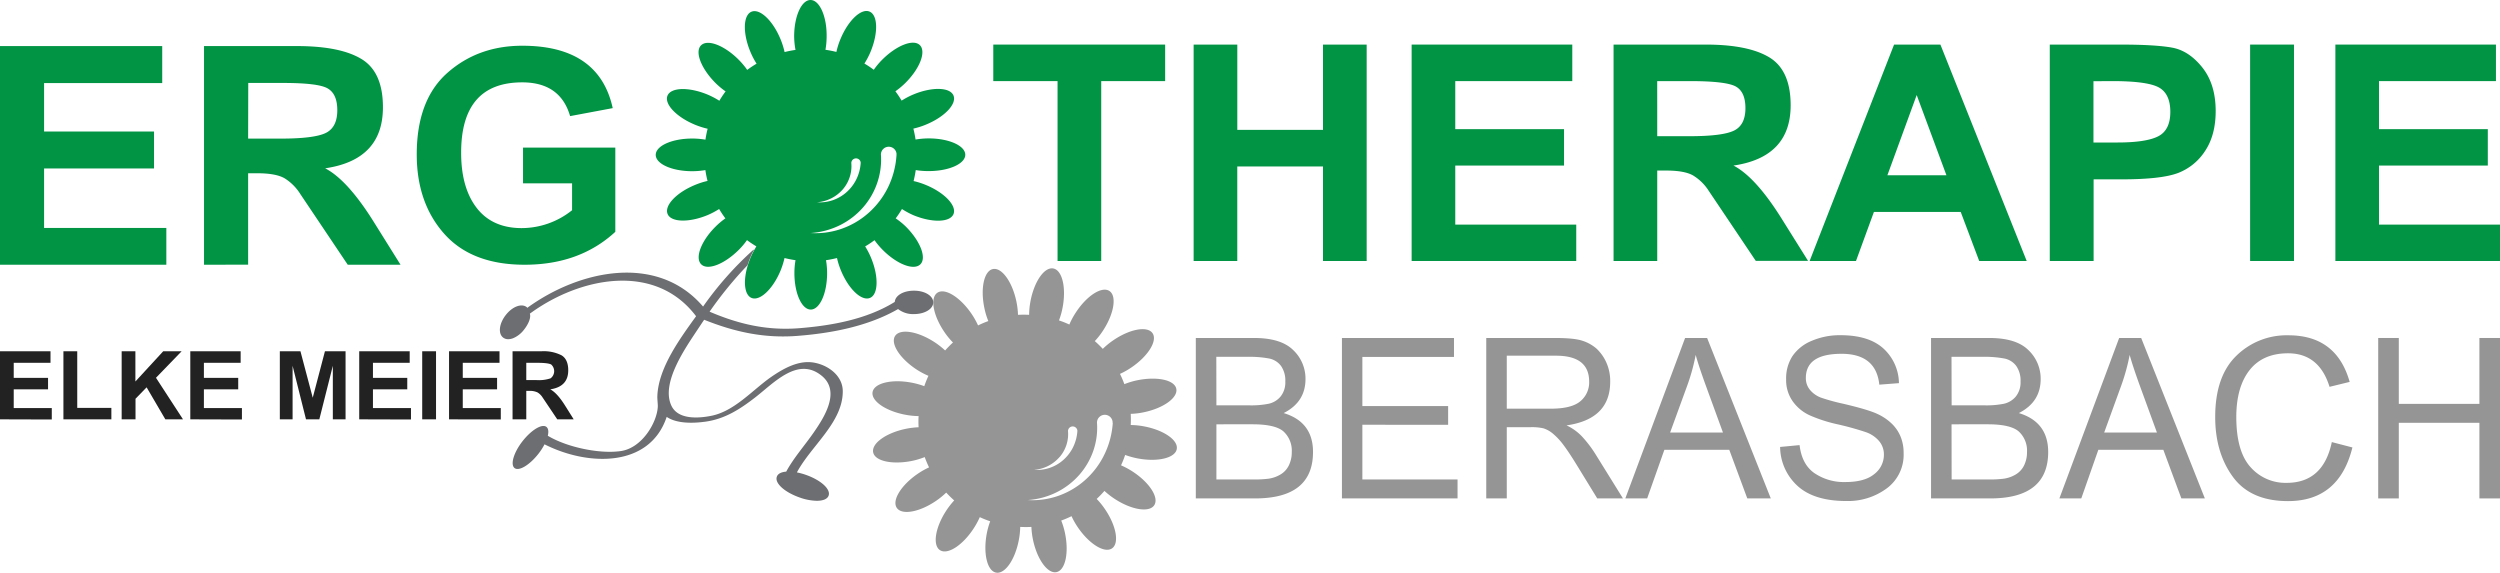 <?xml version="1.0" encoding="UTF-8"?>
<svg xmlns="http://www.w3.org/2000/svg" viewBox="0 0 801.38 183.62">
  <defs>
    <style>.a{fill:#959595;}.b{fill:#222;}.c{fill:none;}.d{fill:#6d6e71;}.e{fill:#009444;}</style>
  </defs>
  <title>Logo_maennchen_gruen</title>
  <path class="a" d="M383.32,159.77V108.34H402q8.63,0,12.55,3.89a12.61,12.61,0,0,1,3.93,9.27q0,7.37-7,10.91,9.42,2.85,9.41,12.47,0,14.9-18.61,14.89Zm6.6-29.83h10.76a28.41,28.41,0,0,0,5.95-.51,6.84,6.84,0,0,0,3.85-2.31,7.19,7.19,0,0,0,1.53-4.81,8.18,8.18,0,0,0-1.37-5,6.26,6.26,0,0,0-3.82-2.39,34.29,34.29,0,0,0-7-.54h-9.93Zm0,23.76h12.37a34.25,34.25,0,0,0,4.32-.25,10.25,10.25,0,0,0,3.69-1.26,6.83,6.83,0,0,0,2.78-2.88,9.5,9.5,0,0,0,1-4.43,8.35,8.35,0,0,0-2.6-6.53q-2.6-2.34-10-2.34H389.92Z"></path>
  <path class="a" d="M430.16,159.77V108.34h35.92v6.07H436.71v15.75H464.2v6H436.71V153.7h30.51v6.07Z"></path>
  <path class="a" d="M476.42,159.77V108.34h22c4.16,0,7.13.3,8.89.91a12.89,12.89,0,0,1,4.42,2.47,13.62,13.62,0,0,1,3.1,4.3,14.45,14.45,0,0,1,1.32,6.34q0,12-14,14a16.12,16.12,0,0,1,5.25,3.87,37.93,37.93,0,0,1,4.15,5.54l8.69,14H512l-6.55-10.69q-2.45-4-4.18-6.31a20.69,20.69,0,0,0-3.43-3.72,8.82,8.82,0,0,0-3.09-1.75,16.63,16.63,0,0,0-4-.37H483v22.84ZM483,131h14.15c4.43,0,7.59-.8,9.46-2.4a7.82,7.82,0,0,0,2.8-6.26q0-8.33-10.65-8.32H483Z"></path>
  <path class="a" d="M521,159.77l19.16-51.43h7.06l20.41,51.43h-7.53l-5.78-15.59H533.52L528,159.77Zm14.36-21.12H552.3l-5.2-14.24c-1.74-4.77-2.92-8.31-3.54-10.65a63.67,63.67,0,0,1-2.7,9.8Z"></path>
  <path class="a" d="M570.62,143.27l6.24-.59q.72,6.18,4.78,9a16.79,16.79,0,0,0,9.88,2.84c4.12,0,7.22-.84,9.28-2.55a7.76,7.76,0,0,0,3.09-6.2,6.64,6.64,0,0,0-1.53-4.37,9.71,9.71,0,0,0-4.19-2.85,92.43,92.43,0,0,0-9.46-2.61,47.12,47.12,0,0,1-8.47-2.75,13.63,13.63,0,0,1-5.56-4.52,11.71,11.71,0,0,1-2.13-7.09,13.11,13.11,0,0,1,2.05-7.47,13.8,13.8,0,0,1,6.16-4.86,22.78,22.78,0,0,1,9.25-1.8q9,0,13.7,4.24a15.3,15.3,0,0,1,5,11.13l-6.29.48q-1.05-9.89-12.12-9.89-11.43,0-11.43,7.75a5.81,5.81,0,0,0,1.4,3.91,8.5,8.5,0,0,0,3.61,2.45,64.59,64.59,0,0,0,6.83,1.87q8.22,1.92,11.13,3.32a16.49,16.49,0,0,1,4.73,3.25,12.26,12.26,0,0,1,2.73,4.16,13.75,13.75,0,0,1,.91,5.11,13.39,13.39,0,0,1-5.35,11.28,20.85,20.85,0,0,1-13,4.09q-10.29,0-15.6-4.79A17.1,17.1,0,0,1,570.62,143.27Z"></path>
  <path class="a" d="M619,159.77V108.34h18.66q8.63,0,12.55,3.89a12.61,12.61,0,0,1,3.93,9.27q0,7.37-7,10.91,9.4,2.85,9.41,12.47,0,14.9-18.61,14.89Zm6.6-29.83h10.76a28.41,28.41,0,0,0,5.95-.51,6.91,6.91,0,0,0,3.85-2.31,7.19,7.19,0,0,0,1.53-4.81,8.12,8.12,0,0,0-1.38-5,6.24,6.24,0,0,0-3.82-2.39,34.24,34.24,0,0,0-7-.54h-9.93Zm0,23.76h12.37a34,34,0,0,0,4.31-.25,10.23,10.23,0,0,0,3.7-1.26,6.89,6.89,0,0,0,2.78-2.88,9.5,9.5,0,0,0,1-4.43,8.32,8.32,0,0,0-2.6-6.53q-2.61-2.34-10-2.34H625.57Z"></path>
  <path class="a" d="M660.14,159.77l19.16-51.43h7.06l20.41,51.43h-7.53l-5.78-15.59H672.63l-5.47,15.59Zm14.36-21.12h16.91l-5.2-14.24c-1.74-4.77-2.91-8.31-3.54-10.65a64.77,64.77,0,0,1-2.69,9.8Z"></path>
  <path class="a" d="M747.47,141.71l6.6,1.72q-4.26,17.19-20.63,17.2-12,0-17.68-7.77t-5.67-19.21q0-13,6.76-19.59a23,23,0,0,1,16.69-6.58q15.44,0,19.65,14.94L746.74,124q-3.32-10.74-13.3-10.75-8.07,0-12.32,5.38t-4.27,15q0,11.11,4.6,16.15a14.9,14.9,0,0,0,11.46,5Q744.71,154.82,747.47,141.71Z"></path>
  <path class="a" d="M762.34,159.77V108.34h6.6v21.12h25.84V108.34h6.6v51.43h-6.6V135.53H768.94v24.24Z"></path>
  <path class="a" d="M366.7,136.67a24.68,24.68,0,0,0-4.24-.43,35.6,35.6,0,0,0,0-3.58,23.34,23.34,0,0,0,4.24-.52c6.31-1.32,10.95-4.69,10.36-7.53s-6.2-4-12.52-2.71a24.89,24.89,0,0,0-4.12,1.24,32.88,32.88,0,0,0-1.41-3.29,23.82,23.82,0,0,0,3.75-2.12c5.33-3.64,8.33-8.53,6.69-10.92s-7.27-1.37-12.6,2.28a24.68,24.68,0,0,0-3.35,2.74,35.42,35.42,0,0,0-2.56-2.49,23.85,23.85,0,0,0,2.67-3.42c3.53-5.41,4.43-11.07,2-12.65s-7.25,1.52-10.77,6.93a24.39,24.39,0,0,0-2.06,3.83,31,31,0,0,0-3.32-1.32,24,24,0,0,0,1.17-4.2c1.2-6.34-.14-11.92-3-12.45s-6.12,4.18-7.31,10.52a24.9,24.9,0,0,0-.43,4.34,32.68,32.68,0,0,0-3.57,0,24.91,24.91,0,0,0-.52-4.31c-1.33-6.32-4.7-10.95-7.53-10.36s-4.05,6.2-2.72,12.51a23.31,23.31,0,0,0,1.26,4.16,30.94,30.94,0,0,0-3.29,1.4,25,25,0,0,0-2.13-3.78c-3.65-5.33-8.53-8.33-10.92-6.69s-1.37,7.27,2.27,12.6a24.52,24.52,0,0,0,2.73,3.34c-.88.81-1.71,1.66-2.51,2.55a25.27,25.27,0,0,0-3.38-2.65c-5.41-3.53-11.07-4.43-12.65-2s1.52,7.25,6.92,10.78a24.31,24.31,0,0,0,3.76,2,35.35,35.35,0,0,0-1.33,3.32,24.94,24.94,0,0,0-4.12-1.14c-6.34-1.19-11.91.15-12.45,3s4.18,6.11,10.52,7.3a24.57,24.57,0,0,0,4.23.43,30.51,30.51,0,0,0,0,3.58,25.74,25.74,0,0,0-4.2.52c-6.31,1.33-10.95,4.69-10.36,7.53s6.2,4,12.52,2.72a25.7,25.7,0,0,0,4-1.21,34.31,34.31,0,0,0,1.39,3.3,24.24,24.24,0,0,0-3.65,2.07c-5.32,3.64-8.32,8.53-6.68,10.92s7.27,1.37,12.6-2.28a24.75,24.75,0,0,0,3.23-2.63,33.69,33.69,0,0,0,2.56,2.51,25.13,25.13,0,0,0-2.56,3.29c-3.53,5.41-4.42,11.07-2,12.65s7.25-1.52,10.77-6.92a25.88,25.88,0,0,0,2-3.66,30.4,30.4,0,0,0,3.33,1.33,24.43,24.43,0,0,0-1.11,4c-1.18,6.35.15,11.92,3,12.45s6.11-4.17,7.3-10.52a24.46,24.46,0,0,0,.43-4.13,33,33,0,0,0,3.59,0,24.88,24.88,0,0,0,.51,4.13c1.33,6.31,4.7,10.95,7.53,10.36s4.05-6.2,2.72-12.52a24.31,24.31,0,0,0-1.2-4,32.08,32.08,0,0,0,3.3-1.41,24.37,24.37,0,0,0,2.06,3.63c3.65,5.33,8.53,8.33,10.92,6.69s1.37-7.27-2.28-12.6a23.74,23.74,0,0,0-2.64-3.25,33.56,33.56,0,0,0,2.49-2.57,24.92,24.92,0,0,0,3.32,2.58c5.41,3.53,11.07,4.43,12.65,2s-1.52-7.25-6.93-10.78a25.1,25.1,0,0,0-3.72-2,31.17,31.17,0,0,0,1.32-3.33,25.13,25.13,0,0,0,4.09,1.13c6.35,1.19,11.92-.14,12.45-3S373.05,137.86,366.7,136.67Zm-27,9.79a11.31,11.31,0,0,0,2.17-3.92,11.13,11.13,0,0,0,.48-4.34,1.51,1.51,0,0,1,3-.24v.32a13.82,13.82,0,0,1-1.4,5.13,13.42,13.42,0,0,1-3.19,4.11,12.7,12.7,0,0,1-9.28,3.09A12,12,0,0,0,339.68,146.46Zm17-10.88A27.2,27.2,0,0,1,354,145.73a26.25,26.25,0,0,1-6.22,8.2,25.66,25.66,0,0,1-8.67,5.06,25,25,0,0,1-9.71,1.3,24.28,24.28,0,0,0,9.23-2.46,23.72,23.72,0,0,0,7.39-5.67,23.19,23.19,0,0,0,4.51-7.86,22.45,22.45,0,0,0,1.11-8.79,2.51,2.51,0,0,1,5-.35c0,.11,0,.21,0,.31Z"></path>
  <path class="b" d="M0,134.42V112.6H16.19v3.7H4.4v4.83h11v3.67H4.4v6H16.6v3.67Z"></path>
  <path class="b" d="M20.33,134.42V112.6h4.43v18.15H35.7v3.67Z"></path>
  <path class="b" d="M39,134.42V112.6h4.4v9.69l8.92-9.69h5.9L50,121.1l8.66,13.32H53l-6-10.26-3.56,3.66v6.6Z"></path>
  <path class="b" d="M61,134.42V112.6H77.14v3.7H65.36v4.83h11v3.67h-11v6H77.55v3.67Z"></path>
  <path class="b" d="M89.7,134.42V112.6h6.61l3.94,14.89,3.91-14.89h6.61v21.82h-4.08V117.25l-4.33,17.17H98.09l-4.3-17.17v17.17Z"></path>
  <path class="b" d="M115.15,134.42V112.6h16.18v3.7H119.55v4.83h11v3.67h-11v6h12.19v3.67Z"></path>
  <path class="b" d="M135.34,134.42V112.6h4.43v21.82Z"></path>
  <path class="b" d="M143.94,134.42V112.6h16.18v3.7H148.34v4.83h11v3.67h-11v6h12.19v3.67Z"></path>
  <path class="b" d="M164.3,134.42V112.6h9.27a12.67,12.67,0,0,1,6.44,1.3c1.42.87,2.14,2.47,2.14,4.81,0,3.5-1.93,5.53-5.77,6.09,1.49.78,3.11,2.56,4.85,5.36l2.67,4.26h-5.27l-4.74-7.07a5,5,0,0,0-1.57-1.55,5.75,5.75,0,0,0-2.74-.5h-.88v9.12Zm4.4-12.58H172a11.94,11.94,0,0,0,4.48-.56,2.86,2.86,0,0,0,.2-4.44q-1-.54-4.5-.54H168.7Z"></path>
  <path class="c" d="M271.25,61.73a13.4,13.4,0,0,0,3.23-4.17,13.84,13.84,0,0,0,1.41-5.19v-.09a1.61,1.61,0,0,0,0-.22,1.51,1.51,0,0,0-3,.24,11.07,11.07,0,0,1-.49,4.4,11.38,11.38,0,0,1-2.21,4,12.13,12.13,0,0,1-8.33,4.2A12.9,12.9,0,0,0,271.25,61.73Z"></path>
  <path class="c" d="M284.71,46.9a2.5,2.5,0,0,0-2.33,2.67,22.86,22.86,0,0,1-1.14,8.91,23.26,23.26,0,0,1-4.58,8,24.08,24.08,0,0,1-7.49,5.74,24.81,24.81,0,0,1-9.36,2.48,25.32,25.32,0,0,0,9.84-1.32,25.86,25.86,0,0,0,8.77-5.13,26.56,26.56,0,0,0,6.29-8.3,27.5,27.5,0,0,0,2.67-10.28v-.11a1.5,1.5,0,0,0,0-.3A2.51,2.51,0,0,0,284.71,46.9Z"></path>
  <path class="d" d="M241.77,80a1.53,1.53,0,0,0-.5.27,107.83,107.83,0,0,0-15.9,18c-14.66-17.13-39.67-11.72-56.34.4-.08-.07-.13-.16-.21-.23h0c-1.66-1.28-4.62-.15-6.73,2.59s-2.47,5.89-.81,7.18a2.61,2.61,0,0,0,1.64.52,4.42,4.42,0,0,0,1.69-.37,8.62,8.62,0,0,0,3.41-2.74c1.55-2,2.2-3.9,1.83-5.08,16-11.73,40.14-16.59,53.28.83-5.14,7.13-12,16.45-12.41,25.43-.06,1.28.19,2.68.13,3.7-.34,5.13-5.13,13.13-11.85,14.09-6.92,1-17.29-1.28-23.22-4.8a.75.75,0,0,0-.18-.08c.31-1.33.19-2.38-.45-2.87-1.42-1.1-4.85,1-7.67,4.61s-3.95,7.5-2.53,8.59,4.85-1,7.67-4.61a19.43,19.43,0,0,0,1.93-3c13.92,7.06,33.72,7.54,39.16-8.8,3.19,2.18,8.36,2.11,12.53,1.52,6.2-.89,11-4,15.9-7.8,6-4.65,13.66-13.17,21.3-6.86,6.05,5,.82,13.21-2.58,18.11-2.93,4.24-6.4,8.09-8.84,12.58-1.57.13-2.69.67-3,1.62-.74,2,2.28,4.83,7,6.56a17.33,17.33,0,0,0,5.8,1.17c2,0,3.39-.55,3.79-1.65.73-2-2.28-4.83-7-6.56a20.53,20.53,0,0,0-3.16-.89c4.6-8.6,14.79-16.07,14.7-26.09-.05-5-4.79-8.39-9.42-9.13-4.89-.78-9.72,2-13.57,4.65-6,4.2-11.71,10.95-19.16,12.43-4.07.81-10.63,1.31-12.78-3.24-3.47-7.35,4.66-18.73,8.42-24.45.68-1,1.37-2.07,2.08-3.1,10,4,19.45,6,30,5.16,10.9-.86,22.54-3.06,32.16-8.59a7.79,7.79,0,0,0,5.1,1.61c3.46,0,6.17-1.64,6.17-3.75s-2.71-3.75-6.17-3.75-6,1.57-6.16,3.6c-9,5.59-20.26,7.6-30.66,8.43C246,106,237,104,227.46,99.91A124,124,0,0,1,239.63,85a24.67,24.67,0,0,1,2.14-5Z"></path>
  <path class="e" d="M0,84.86V14.77H52V26.63H14.13V42.16H49.37V54H14.13V73.07H53.32V84.86Z"></path>
  <path class="e" d="M65.4,84.86V14.77H95.21q13.85,0,20.7,4.17t6.84,15.46q0,16.85-18.52,19.55,7.18,3.73,15.6,17.21l8.56,13.7H111.47L96.24,62.16a15.69,15.69,0,0,0-5-5q-2.79-1.62-8.79-1.62H79.54v29.3ZM79.54,44.43H90q10.67,0,14.39-1.79c2.48-1.2,3.73-3.63,3.73-7.29,0-3.47-1-5.79-3.07-7s-6.87-1.76-14.47-1.76h-11Z"></path>
  <path class="e" d="M167.66,58.76V47.31h29.58v27Q185.8,84.87,168.16,84.86q-16.93,0-25.75-9.91t-8.82-25.44q0-17.46,9.82-26.15t24-8.7q24.62,0,29,20l-13.66,2.56Q179.61,26.4,167.4,26.4q-19.58,0-19.58,22.55,0,11.27,5,17.72t14.44,6.45a25.92,25.92,0,0,0,16.12-5.73V58.76Z"></path>
  <path class="e" d="M339,83.66V26H318.4V14.29h55.09V26H353V83.66Z"></path>
  <path class="e" d="M382.62,83.66V14.29h14V41.62h27.47V14.29h14V83.66h-14V53.36H396.61v30.3Z"></path>
  <path class="e" d="M452.5,83.66V14.29H504V26H466.49V41.4h34.86V53.07H466.49V72h38.78V83.66Z"></path>
  <path class="e" d="M517.23,83.66V14.29h29.5q13.71,0,20.48,4.13T574,33.72q0,16.67-18.33,19.35,7.1,3.69,15.43,17l8.48,13.56H562.82L547.75,61.19a15.6,15.6,0,0,0-5-4.93q-2.75-1.59-8.69-1.59h-2.83v29Zm14-40h10.34q10.56,0,14.24-1.78c2.46-1.18,3.69-3.59,3.69-7.21q0-5.14-3-6.89T542.14,26H531.22Z"></path>
  <path class="e" d="M649.66,83.66H634.44l-5.93-15.73H600.69l-5.75,15.73H580.08l27.07-69.37H622ZM623.94,56.19,614.4,30.46,605,56.19Z"></path>
  <path class="e" d="M657.06,83.66V14.29h22.47q11.52,0,16.85,1T706,21.68q4.24,5.37,4.24,13.92,0,7.62-3.33,12.69a18,18,0,0,1-8.67,7.14q-5.33,2.05-18,2.06h-9.13V83.66Zm14-57.63V45.68h7.66q9.25,0,13.12-2t3.86-7.83q0-5.58-3.43-7.68T677.84,26Z"></path>
  <path class="e" d="M721.28,83.66V14.29h14.06V83.66Z"></path>
  <path class="e" d="M748.61,83.66V14.29h51.47V26H762.6V41.4h34.87V53.07H762.6V72h38.78V83.66Z"></path>
  <path class="e" d="M297.73,54.84c6.46,0,11.69-2.34,11.69-5.23s-5.23-5.24-11.69-5.24a24.84,24.84,0,0,0-4.25.36,33.86,33.86,0,0,0-.7-3.5,25.13,25.13,0,0,0,4.07-1.3c6-2.47,9.9-6.63,8.79-9.31s-6.83-2.83-12.8-.36a24.44,24.44,0,0,0-3.82,2,33.41,33.41,0,0,0-2-3,24.87,24.87,0,0,0,3.3-2.77c4.56-4.57,6.6-9.93,4.56-12s-7.4,0-12,4.56a24.57,24.57,0,0,0-2.79,3.32,33.31,33.31,0,0,0-3-2,24.83,24.83,0,0,0,2-3.85c2.47-6,2.31-11.7-.37-12.81s-6.83,2.84-9.3,8.8a24,24,0,0,0-1.31,4.14,34,34,0,0,0-3.51-.69,24.66,24.66,0,0,0,.38-4.33C265.05,5.23,262.7,0,259.81,0s-5.24,5.23-5.24,11.69A24.66,24.66,0,0,0,255,16a33.32,33.32,0,0,0-3.5.69,24.93,24.93,0,0,0-1.31-4.14c-2.47-6-6.64-9.9-9.31-8.79s-2.84,6.83-.36,12.8a24.81,24.81,0,0,0,2,3.85,34.83,34.83,0,0,0-3,2,24.57,24.57,0,0,0-2.79-3.32c-4.57-4.56-9.92-6.61-12-4.56s0,7.4,4.55,12a24.93,24.93,0,0,0,3.31,2.77,31.47,31.47,0,0,0-2,3,25.32,25.32,0,0,0-3.82-2c-6-2.47-11.69-2.31-12.8.36s2.83,6.84,8.79,9.31a25.45,25.45,0,0,0,4.07,1.3c-.29,1.14-.52,2.32-.7,3.5a24.75,24.75,0,0,0-4.25-.36c-6.45,0-11.68,2.34-11.68,5.24s5.23,5.23,11.68,5.23a24.6,24.6,0,0,0,4.23-.36A33.68,33.68,0,0,0,226.8,58a24.49,24.49,0,0,0-4,1.28c-6,2.47-9.9,6.63-8.8,9.31s6.84,2.83,12.8.37A25.67,25.67,0,0,0,230.52,67a35,35,0,0,0,2,3,24.44,24.44,0,0,0-3.21,2.71c-4.56,4.56-6.6,9.92-4.55,12s7.39,0,12-4.56a23.42,23.42,0,0,0,2.69-3.18,32.86,32.86,0,0,0,3,2c-.21.34-.4.71-.6,1.06a24.67,24.67,0,0,0-2.14,5c-1.55,5.06-1.12,9.51,1.2,10.47,2.67,1.1,6.84-2.83,9.31-8.79a25.78,25.78,0,0,0,1.26-4c1.15.29,2.33.52,3.52.7a24.57,24.57,0,0,0-.35,4.14c0,6.45,2.35,11.68,5.24,11.68s5.24-5.23,5.24-11.68a24.57,24.57,0,0,0-.35-4.14c1.2-.18,2.37-.41,3.52-.7a24.8,24.8,0,0,0,1.27,4c2.47,6,6.63,9.89,9.3,8.79s2.84-6.84.37-12.8a24.8,24.8,0,0,0-1.91-3.71,32.86,32.86,0,0,0,3-2,24.16,24.16,0,0,0,2.69,3.18c4.57,4.57,9.92,6.61,12,4.56s0-7.4-4.56-12A23.81,23.81,0,0,0,287.12,70a32.76,32.76,0,0,0,2-3A25.67,25.67,0,0,0,292.84,69c6,2.46,11.69,2.3,12.8-.37s-2.83-6.84-8.79-9.31a24.29,24.29,0,0,0-4-1.28,33.69,33.69,0,0,0,.69-3.52A24.48,24.48,0,0,0,297.73,54.84Zm-27.54,5.83a11.38,11.38,0,0,0,2.21-4,11.07,11.07,0,0,0,.49-4.4,1.51,1.51,0,0,1,3-.24,1.61,1.61,0,0,1,0,.22v.09a13.84,13.84,0,0,1-1.41,5.19,13.4,13.4,0,0,1-3.23,4.17,12.9,12.9,0,0,1-9.39,3.14A12.13,12.13,0,0,0,270.19,60.67Zm17.19-11a27.5,27.5,0,0,1-2.67,10.28,26.56,26.56,0,0,1-6.29,8.3,25.86,25.86,0,0,1-8.77,5.13,25.32,25.32,0,0,1-9.84,1.32,24.81,24.81,0,0,0,9.36-2.48,24.08,24.08,0,0,0,7.49-5.74,23.26,23.26,0,0,0,4.58-8,22.86,22.86,0,0,0,1.14-8.91,2.51,2.51,0,0,1,5-.34,1.5,1.5,0,0,1,0,.3Z"></path>
</svg>
